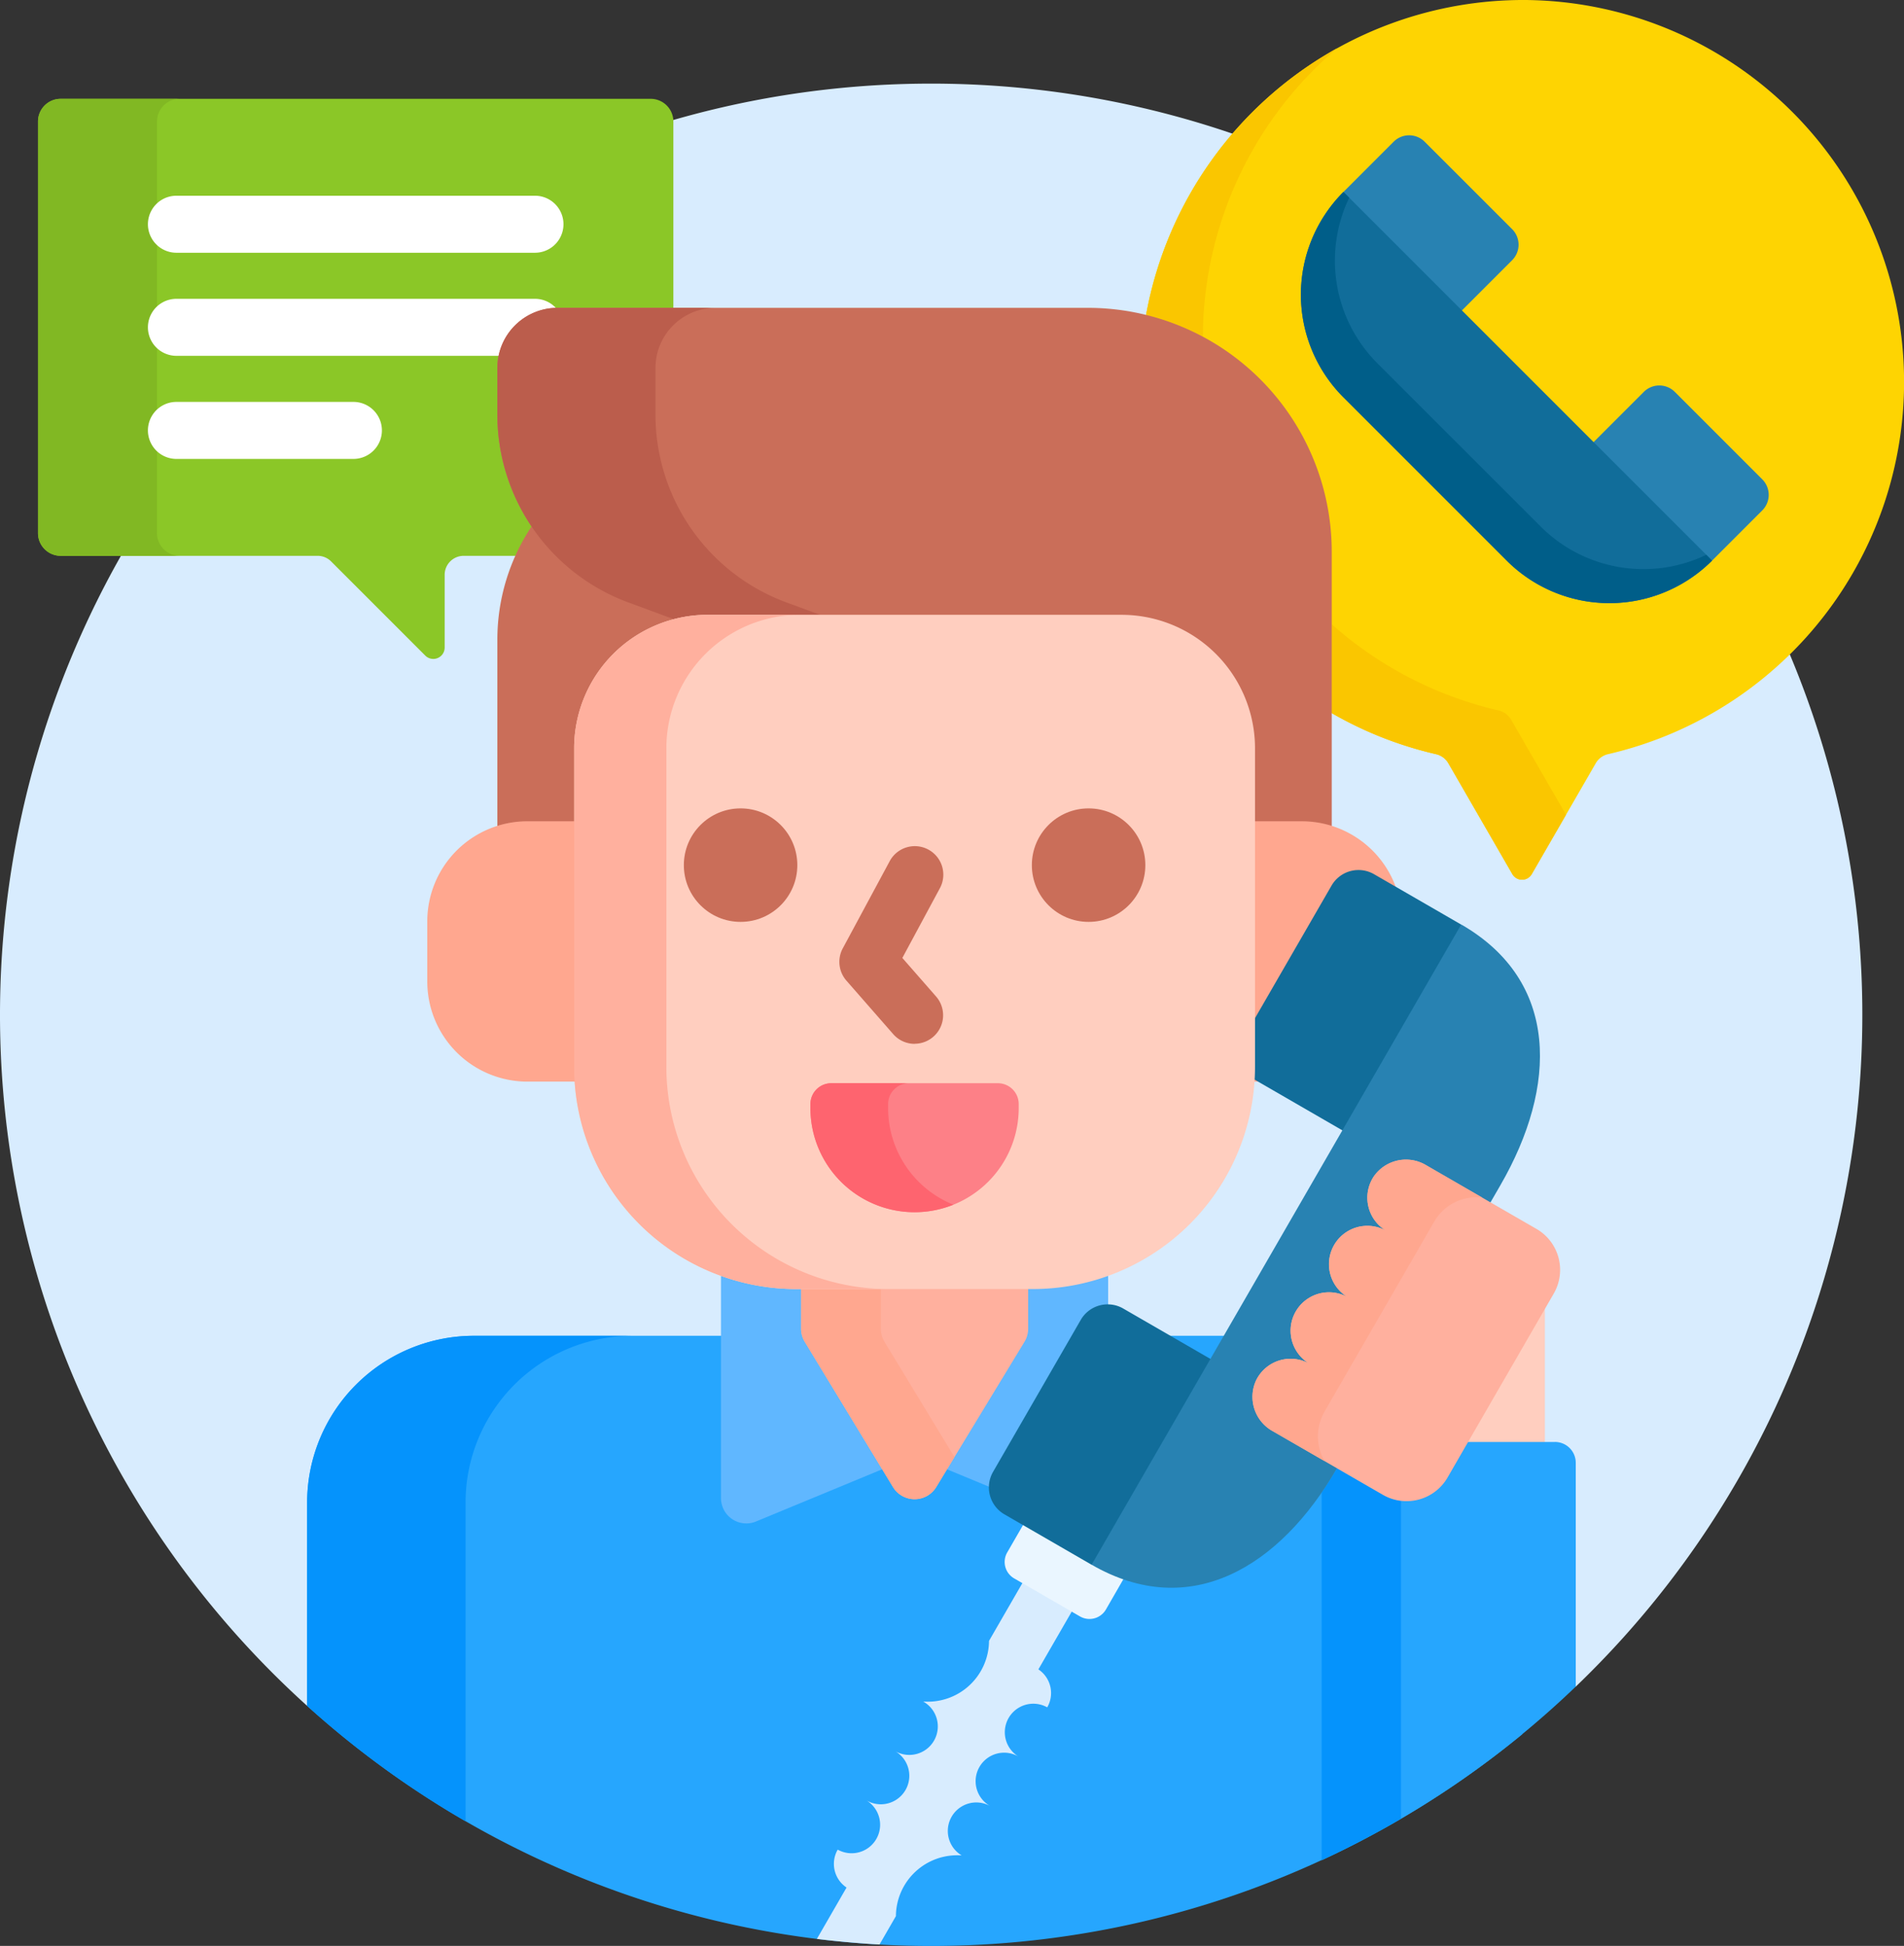 <svg xmlns="http://www.w3.org/2000/svg" width="136" height="138.986" viewBox="0 0 136 138.986"><rect x="0" y="0" width="136" height="138.986" fill="#333333" stroke="none"/>    <g id="client" transform="translate(-5.5 0)">        <path id="Path_1" data-name="Path 1" d="M72.007,22A66.505,66.505,0,0,0,27.438,137.868l.271-.121V123.356a11.662,11.662,0,0,1,11.649-11.649H102.3a11.581,11.581,0,0,1,10.85,7.411l.068.173h3.351a1.217,1.217,0,0,1,1.216,1.216v15.87l.271.116A66.5,66.5,0,0,0,72.007,22Z" transform="translate(0 -16.028)" fill="#d8ecfe"/>        <path id="Path_2" data-name="Path 2" d="M50.984,56.7l.1-.151-.1-.151a13.982,13.982,0,0,1-2.4-7.844V45.222A4.024,4.024,0,0,1,52.6,41.2h8.282V27.621A1.621,1.621,0,0,0,59.264,26H17.121A1.621,1.621,0,0,0,15.5,27.621v29.4a1.621,1.621,0,0,0,1.621,1.621H35.477a1.358,1.358,0,0,1,.96.4l6.725,6.725a.81.81,0,0,0,1.384-.573V60A1.357,1.357,0,0,1,45.9,58.642H49.9A14.384,14.384,0,0,1,50.984,56.7Z" transform="translate(-7.285 -18.942)" fill="#8bc727"/>        <g id="Group_6" data-name="Group 6" transform="translate(8.215 7.058)">            <path id="Path_3" data-name="Path 3" d="M24,57.021v-29.4A1.621,1.621,0,0,1,25.62,26h-8.5A1.621,1.621,0,0,0,15.5,27.621v29.4a1.621,1.621,0,0,0,1.621,1.621h8.5A1.621,1.621,0,0,1,24,57.021Z" transform="translate(-15.5 -26)" fill="#81b823"/>        </g>        <path id="Path_4" data-name="Path 4" d="M334.075,0A27.4,27.4,0,0,0,306.889,22.76a17.179,17.179,0,0,1,13.042,16.65V50.779a27.1,27.1,0,0,0,7.712,3.086,1.369,1.369,0,0,1,.883.646l4.579,7.931a.8.8,0,0,0,1.376,0l4.579-7.931a1.37,1.37,0,0,1,.884-.646A27.284,27.284,0,0,0,334.075,0Z" transform="translate(-219.575)" fill="#fed402"/>        <g id="Group_7" data-name="Group 7" transform="translate(87.362 3.441)">            <path id="Path_5" data-name="Path 5" d="M311.127,33.281c0-.242,0-.482.006-.725a27.206,27.206,0,0,1,9.582-19.88,27.419,27.419,0,0,0-13.649,19.051,17.286,17.286,0,0,1,4.061,1.555Z" transform="translate(-307.066 -12.675)" fill="#fac600"/>            <path id="Path_6" data-name="Path 6" d="M368.737,171.074a1.37,1.37,0,0,0-.883-.646,27.2,27.2,0,0,1-11.919-6.153v6.344a27.1,27.1,0,0,0,7.44,2.928,1.369,1.369,0,0,1,.883.646l4.579,7.931a.8.8,0,0,0,1.376,0l2.452-4.247Z" transform="translate(-342.669 -123.123)" fill="#fac600"/>        </g>        <g id="Group_11" data-name="Group 11" transform="translate(16.066 13.98)">            <g id="Group_10" data-name="Group 10" transform="translate(0)">                <g id="Group_8" data-name="Group 8" transform="translate(0)">                    <path id="Path_7" data-name="Path 7" d="M72.069,55.572H46.459a2.036,2.036,0,0,1,0-4.072h25.61a2.036,2.036,0,1,1,0,4.072Z" transform="translate(-44.423 -51.5)" fill="#fff"/>                </g>                <path id="Path_8" data-name="Path 8" d="M73.675,79.54h.094a2.033,2.033,0,0,0-1.7-.916H46.459a2.036,2.036,0,0,0,0,4.072H69.751A4.025,4.025,0,0,1,73.675,79.54Z" transform="translate(-44.423 -71.261)" fill="#fff"/>                <g id="Group_9" data-name="Group 9" transform="translate(0 14.726)">                    <path id="Path_9" data-name="Path 9" d="M59.1,109.82H46.459a2.036,2.036,0,1,1,0-4.072H59.1a2.036,2.036,0,0,1,0,4.072Z" transform="translate(-44.423 -105.748)" fill="#fff"/>                </g>            </g>        </g>        <g id="Group_14" data-name="Group 14" transform="translate(98.422 9.664)">            <g id="Group_13" data-name="Group 13">                <path id="Path_10" data-name="Path 10" d="M367.271,48.3l3.778-3.778a1.567,1.567,0,0,0,0-2.216L364.8,36.06a1.567,1.567,0,0,0-2.216,0L359,39.646l.849,1.233Z" transform="translate(-355.961 -35.601)" fill="#2882b2"/>                <path id="Path_11" data-name="Path 11" d="M436.355,108.128l-6.247-6.247a1.567,1.567,0,0,0-2.216,0l-3.778,3.778,7.055,7.055,1.6,1.217,3.586-3.586a1.568,1.568,0,0,0,0-2.217Z" transform="translate(-403.4 -83.554)" fill="#2882b2"/>                <g id="Group_12" data-name="Group 12" transform="translate(0 4.045)">                    <path id="Path_12" data-name="Path 12" d="M377.176,76.832a10.373,10.373,0,0,1-14.67,0L350.845,65.171a10.374,10.374,0,0,1,0-14.67Z" transform="translate(-347.807 -50.501)" fill="#116d9a"/>                </g>                <path id="Path_13" data-name="Path 13" d="M364.934,74.4,353.273,62.743a10.376,10.376,0,0,1-2.015-11.829l-.413-.413a10.374,10.374,0,0,0,0,14.67l11.661,11.661a10.373,10.373,0,0,0,14.67,0l-.413-.413A10.376,10.376,0,0,1,364.934,74.4Z" transform="translate(-347.807 -46.456)" fill="#005e89"/>            </g>        </g>        <g id="Group_32" data-name="Group 32" transform="translate(27.438 21.988)">            <g id="Group_31" data-name="Group 31">                <g id="Group_15" data-name="Group 15" transform="translate(0 73.419)">                    <path id="Path_14" data-name="Path 14" d="M161.173,351.464H98.234a11.92,11.92,0,0,0-11.92,11.92V377.9a66.5,66.5,0,0,0,86.779,2.035V363.384A11.92,11.92,0,0,0,161.173,351.464Z" transform="translate(-86.314 -351.464)" fill="#26a6fe"/>                </g>                <path id="Path_15" data-name="Path 15" d="M97.63,363.385a11.92,11.92,0,0,1,11.92-11.92H98.234a11.92,11.92,0,0,0-11.92,11.92V377.9a66.729,66.729,0,0,0,11.316,8.242Z" transform="translate(-86.314 -278.045)" fill="#0593fc"/>                <g id="Group_16" data-name="Group 16" transform="translate(36.415 90.855)">                    <path id="Path_16" data-name="Path 16" d="M236.28,422.083l2.514-4.355-3.526-2.036-2.515,4.355a4.375,4.375,0,0,1-4.7,4.333,2.036,2.036,0,1,1-2.036,3.526,2.036,2.036,0,1,1-2.036,3.526,2.036,2.036,0,0,1-2.036,3.526,2.034,2.034,0,0,0,.631,2.707l-2.119,3.671q2.215.271,4.474.4l1.172-2.03a4.375,4.375,0,0,1,4.7-4.333,2.036,2.036,0,0,1,2.036-3.526,2.036,2.036,0,1,1,2.036-3.526,2.036,2.036,0,0,1,2.036-3.526A2.035,2.035,0,0,0,236.28,422.083Z" transform="translate(-220.462 -415.692)" fill="#d8ecfe"/>                </g>                <path id="Path_17" data-name="Path 17" d="M276.191,403.235l-4.9-2.831-1.265,2.192a1.357,1.357,0,0,0,.5,1.854l4.7,2.715a1.357,1.357,0,0,0,1.854-.5l1.383-2.4A12.9,12.9,0,0,1,276.191,403.235Z" transform="translate(-220.021 -313.7)" fill="#eaf6ff"/>                <path id="Path_18" data-name="Path 18" d="M217.486,335.6H200.6a15.534,15.534,0,0,1-5.385-.958V350.8a1.809,1.809,0,0,0,2.5,1.672l10.635-4.4a1.81,1.81,0,0,1,1.384,0l10.635,4.4a1.809,1.809,0,0,0,2.5-1.672V334.639A15.537,15.537,0,0,1,217.486,335.6Z" transform="translate(-165.654 -265.787)" fill="#60b7ff"/>                <path id="Path_19" data-name="Path 19" d="M273.585,361.4l8.016-13.884-.075-.413-6.228-3.6a2.222,2.222,0,0,0-3.036.814L266,355.169a2.222,2.222,0,0,0,.814,3.036l6.228,3.6Z" transform="translate(-217.005 -272.03)" fill="#116d9a"/>                <g id="Group_30" data-name="Group 30" transform="translate(8.582)">                    <g id="Group_18" data-name="Group 18" transform="translate(5.006)">                        <path id="Path_20" data-name="Path 20" d="M138.519,159.168h3.609v-5.482a9.279,9.279,0,0,1,7.823-9.152l-4.128-1.522a14.03,14.03,0,0,1-6.834-5.425,14.568,14.568,0,0,0-2.616,8.349v13.577a6.854,6.854,0,0,1,2.146-.344Z" transform="translate(-136.373 -122.226)" fill="#ca6e59"/>                        <path id="Path_21" data-name="Path 21" d="M145.73,102.041l3.7,1.365a9.259,9.259,0,0,1,1.96-.211h29.562a9.275,9.275,0,0,1,9.265,9.265v5.482h3.609a6.844,6.844,0,0,1,2.146.344V98.423A17.423,17.423,0,0,0,178.552,81H140.665a4.291,4.291,0,0,0-4.291,4.291V88.62a14.3,14.3,0,0,0,9.356,13.421Z" transform="translate(-136.374 -81)" fill="#ca6e59"/>                        <g id="Group_17" data-name="Group 17" transform="translate(0)">                            <path id="Path_22" data-name="Path 22" d="M148.97,103.236a9.548,9.548,0,0,1,2.423-.312h8.031l-2.4-.883a14.3,14.3,0,0,1-9.356-13.421V85.291A4.291,4.291,0,0,1,151.965,81h-11.3a4.291,4.291,0,0,0-4.291,4.291V88.62a14.3,14.3,0,0,0,9.356,13.421Z" transform="translate(-136.374 -81)" fill="#bb5d4c"/>                        </g>                    </g>                    <path id="Path_23" data-name="Path 23" d="M216.294,338.169v3.1a1.81,1.81,0,0,0,.263.939l6.3,10.371a1.809,1.809,0,0,0,3.093,0l6.3-10.371a1.809,1.809,0,0,0,.263-.939v-3.1Z" transform="translate(-189.592 -268.359)" fill="#ffb09e"/>                    <path id="Path_24" data-name="Path 24" d="M221.99,342v-2.832h-5.7V342a1.81,1.81,0,0,0,.263.939l6.3,10.371a1.809,1.809,0,0,0,3.093,0l1.3-2.144-4.995-8.227A1.813,1.813,0,0,1,221.99,342Z" transform="translate(-189.592 -269.087)" fill="#ffa78f"/>                    <g id="Group_19" data-name="Group 19" transform="translate(58.813 36.671)">                        <path id="Path_25" data-name="Path 25" d="M338.236,216.088h-3.609v17.537c0,.356-.016.708-.04,1.059h3.649a7.152,7.152,0,0,0,7.152-7.152V223.24a7.152,7.152,0,0,0-7.152-7.152Z" transform="translate(-334.587 -216.088)" fill="#ffa78f"/>                    </g>                    <path id="Path_26" data-name="Path 26" d="M332.808,243.9l6.228,3.6.429-.2,8.126-14.075-.069-.423-6.228-3.6a2.222,2.222,0,0,0-3.036.814l-6.264,10.849a2.223,2.223,0,0,0,.814,3.036Z" transform="translate(-273.668 -188.751)" fill="#116d9a"/>                    <g id="Group_20" data-name="Group 20" transform="translate(47.452 44.042)">                        <path id="Path_27" data-name="Path 27" d="M390.068,352.723h5.954V342.411Z" transform="translate(-363.647 -315.491)" fill="#ffcebf"/>                        <path id="Path_28" data-name="Path 28" d="M369.929,379.4h-6.515l-1.388,2.4a3.106,3.106,0,0,1-4.245,1.138l-3.518-2.031-.136.233q-.418.724-.859,1.388v26.744a66.629,66.629,0,0,0,18.149-12.4V380.887a1.487,1.487,0,0,0-1.488-1.488Z" transform="translate(-336.835 -342.438)" fill="#26a6fe"/>                        <path id="Path_29" data-name="Path 29" d="M354.36,386.326l-.009.015q-.516.895-1.084,1.716V414.32q2.913-1.348,5.666-2.965v-22.7a3.368,3.368,0,0,1-1.289-.429Z" transform="translate(-336.835 -347.485)" fill="#0593fc"/>                        <path id="Path_30" data-name="Path 30" d="M319.137,243.243l-26.4,45.729c7.035,4.062,13.454.163,17.516-6.872l11.692-20.251C326.005,254.813,326.173,247.3,319.137,243.243Z" transform="translate(-292.736 -243.243)" fill="#2882b2"/>                    </g>                    <g id="Group_21" data-name="Group 21" transform="translate(58.931 60.844)">                        <path id="Path_31" data-name="Path 31" d="M347.431,305.529a2.8,2.8,0,0,0-3.73.8,2.742,2.742,0,0,0,.907,3.9,2.741,2.741,0,1,0-2.741,4.748,2.741,2.741,0,1,0-2.741,4.748,2.742,2.742,0,0,0-3.831,1.165,2.8,2.8,0,0,0,1.171,3.631l7.887,4.554a3.379,3.379,0,0,0,4.616-1.237l7.586-13.14a3.379,3.379,0,0,0-1.237-4.616Z" transform="translate(-335.022 -305.14)" fill="#ffb09e"/>                    </g>                    <path id="Path_32" data-name="Path 32" d="M340.169,323.151l7.844-13.586a3.494,3.494,0,0,1,3.422-1.724l-4-2.312a2.8,2.8,0,0,0-3.73.8,2.742,2.742,0,0,0,.907,3.9,2.741,2.741,0,0,0-2.741,4.748,2.741,2.741,0,1,0-2.741,4.748,2.741,2.741,0,0,0-3.831,1.165,2.8,2.8,0,0,0,1.171,3.631l3.721,2.148a3.492,3.492,0,0,1-.016-3.519Z" transform="translate(-276.091 -244.296)" fill="#ffa78f"/>                    <g id="Group_22" data-name="Group 22" transform="translate(10.49 21.924)">                        <path id="Path_33" data-name="Path 33" d="M189.333,209.921H172.448a15.875,15.875,0,0,1-15.875-15.875V171.3a9.536,9.536,0,0,1,9.536-9.536h29.562a9.536,9.536,0,0,1,9.536,9.536v22.747A15.875,15.875,0,0,1,189.333,209.921Z" transform="translate(-156.573 -161.763)" fill="#ffcebf"/>                    </g>                    <path id="Path_34" data-name="Path 34" d="M128.691,233.624V216.087h-3.609a7.152,7.152,0,0,0-7.152,7.152v4.291a7.152,7.152,0,0,0,7.152,7.152h3.649C128.708,234.332,128.691,233.98,128.691,233.624Z" transform="translate(-117.93 -179.417)" fill="#ffa78f"/>                    <path id="Path_35" data-name="Path 35" d="M163.16,194.047V171.3a9.536,9.536,0,0,1,9.536-9.536h-6.587a9.536,9.536,0,0,0-9.536,9.536v22.747a15.875,15.875,0,0,0,15.875,15.875h6.587A15.875,15.875,0,0,1,163.16,194.047Z" transform="translate(-146.083 -139.839)" fill="#ffb09e"/>                    <g id="Group_23" data-name="Group 23" transform="translate(27.369 55.381)">                        <path id="Path_36" data-name="Path 36" d="M218.753,286.5v.287a7.438,7.438,0,1,0,14.876,0V286.5a1.488,1.488,0,0,0-1.488-1.488h-11.9A1.487,1.487,0,0,0,218.753,286.5Z" transform="translate(-218.753 -285.012)" fill="#fd8087"/>                    </g>                    <g id="Group_24" data-name="Group 24" transform="translate(27.369 55.381)">                        <path id="Path_37" data-name="Path 37" d="M224.3,286.786V286.5a1.488,1.488,0,0,1,1.488-1.488h-5.55a1.488,1.488,0,0,0-1.488,1.488v.287a7.438,7.438,0,0,0,10.213,6.9A7.439,7.439,0,0,1,224.3,286.786Z" transform="translate(-218.752 -285.012)" fill="#fe646f"/>                    </g>                    <g id="Group_29" data-name="Group 29" transform="translate(18.326 35.751)">                        <g id="Group_27" data-name="Group 27">                            <g id="Group_25" data-name="Group 25">                                <circle id="Ellipse_1" data-name="Ellipse 1" cx="4.053" cy="4.053" r="4.053" fill="#ca6e59"/>                            </g>                            <g id="Group_26" data-name="Group 26" transform="translate(24.858)">                                <circle id="Ellipse_2" data-name="Ellipse 2" cx="4.053" cy="4.053" r="4.053" fill="#ca6e59"/>                            </g>                        </g>                        <g id="Group_28" data-name="Group 28" transform="translate(11.108 2.732)">                            <path id="Path_38" data-name="Path 38" d="M231.734,236.85a2.03,2.03,0,0,1-1.533-.7l-3.338-3.815a2.036,2.036,0,0,1-.26-2.306l3.338-6.2a2.036,2.036,0,1,1,3.585,1.93l-2.668,4.955,2.408,2.752a2.036,2.036,0,0,1-1.532,3.377Z" transform="translate(-226.359 -222.765)" fill="#ca6e59"/>                        </g>                    </g>                </g>            </g>        </g>    </g></svg>